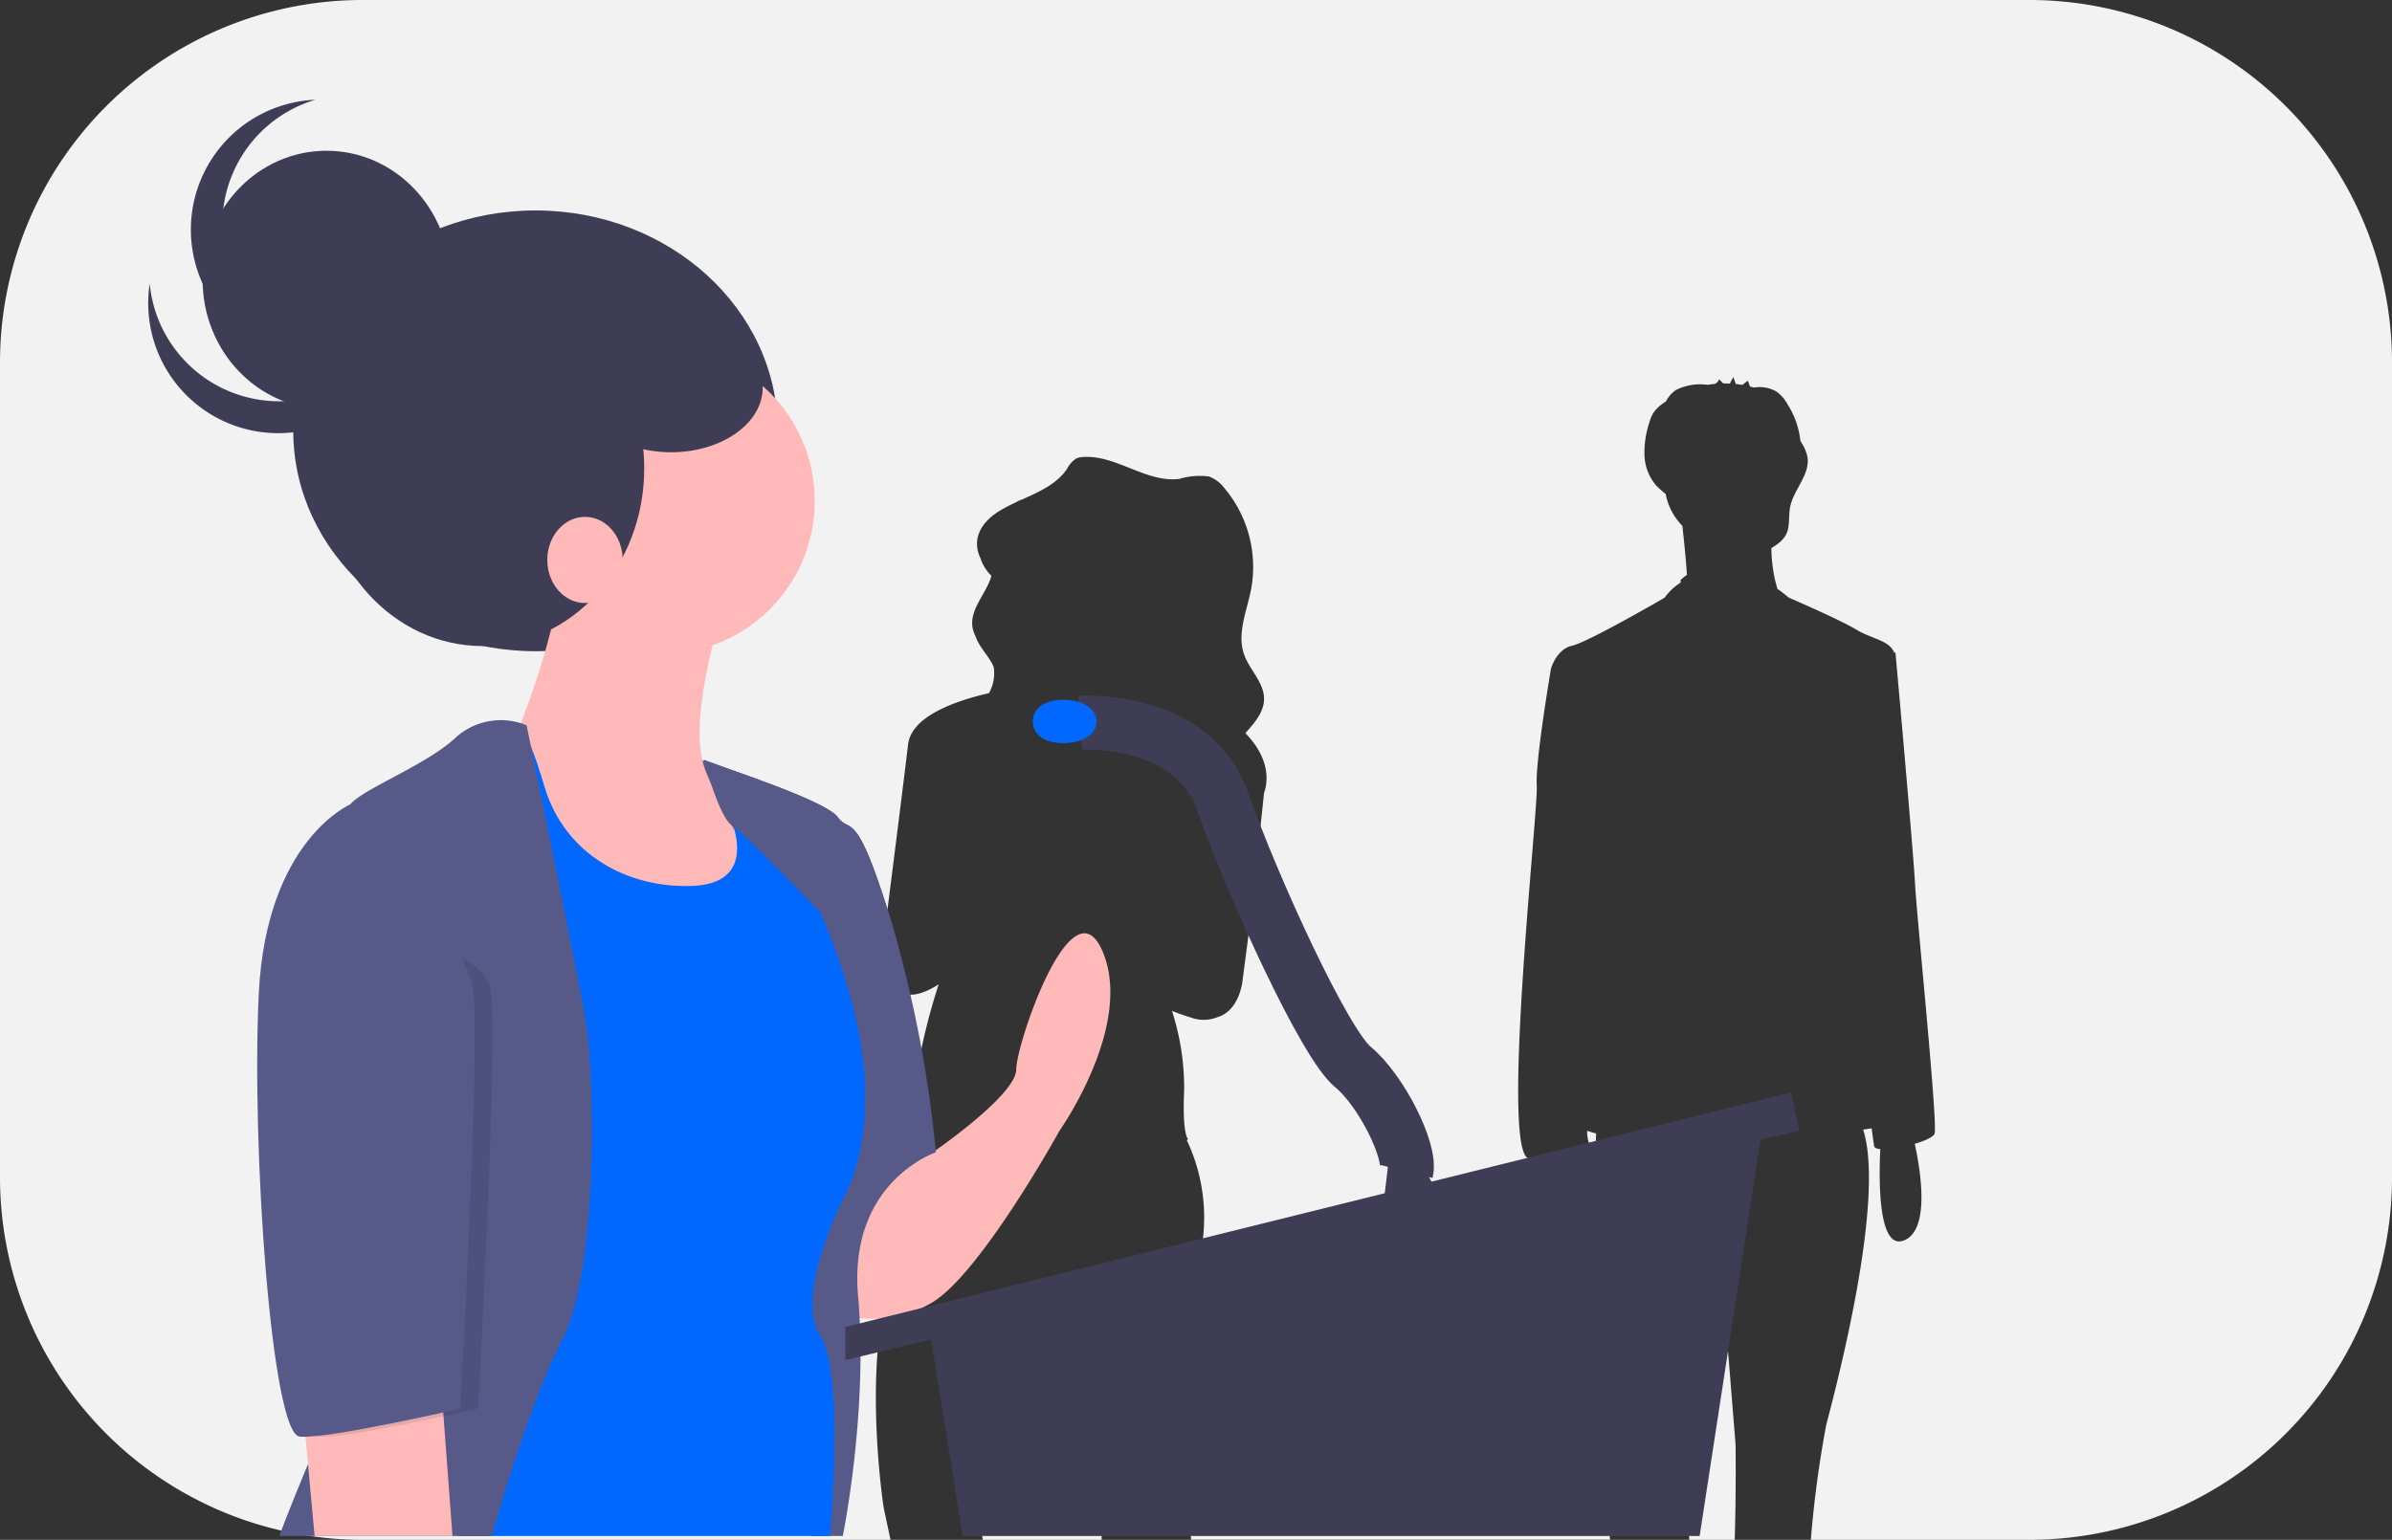 <svg id="undraw_candidate_ubwv" xmlns="http://www.w3.org/2000/svg" width="222.076" height="143" viewBox="0 0 222.076 143">
  <rect x="0" y="0" width="222.076" height="143" fill="#333333" stroke="none"/>
  <path id="Path_61329" data-name="Path 61329" d="M797.236,668.422l-1.154-14.342-3.3,15.166s.043,3.826.153,8.017h4.224C797.3,672.472,797.236,668.422,797.236,668.422Z" transform="translate(-636.104 -534.263)" fill="#f2f2f2"/>
  <path id="Path_61330" data-name="Path 61330" d="M525.372,670.249a29.188,29.188,0,0,1-.686-4.077l-.462-4.961c-.194-1.359-.393-2.556-.594-3.613-1.47-7.534-2.987-7.807-2.987-7.807-.065.05-.129.105-.194.162a4.892,4.892,0,0,0-.5.524c-2.416,3.071-4.056,11.037-4.917,16.322-.476,2.919-.713,5.019-.713,5.019s.215.895.509,2.171h11.027A19.618,19.618,0,0,0,525.372,670.249Z" transform="translate(-423.57 -530.99)" fill="#f2f2f2"/>
  <path id="Path_61331" data-name="Path 61331" d="M319.509,148H164.567A33.666,33.666,0,0,0,131,181.567v75.866A33.666,33.666,0,0,0,164.567,291h49.108l-.634-2.983s-1.63-10.518,0-18.719a61.568,61.568,0,0,0,1.081-7.8,46.967,46.967,0,0,1,1.443-8.753c.043-.165.092-.329.136-.494-.4-.108-.58-.195-.488-.249.255-.15.395-.611.465-1.2a57.229,57.229,0,0,1,2.471-11.387c-1.647,1.034-2.741,1.144-3.456.743-2.516-.687-1.471-6.345-1.471-6.345s1.563-12.238,2.083-16.669c.3-2.547,4.124-3.99,7.511-4.774a3.761,3.761,0,0,0,.451-2.346c-.011-.055-.027-.107-.041-.16-.431-.956-1.306-1.743-1.634-2.734a2.885,2.885,0,0,1-.3-.853c-.291-1.7,1.3-3.165,1.755-4.8a3.953,3.953,0,0,1-1.015-1.628c-.7-1.431-.358-3.148,1.883-4.474.447-.265.921-.5,1.4-.723a2.181,2.181,0,0,1,.57-.261c1.6-.725,3.214-1.427,4.173-2.838a2.52,2.52,0,0,1,.863-.976,1.665,1.665,0,0,1,.595-.133c3.089-.237,5.885,2.411,8.959,2.032a6.657,6.657,0,0,1,2.776-.225,3.285,3.285,0,0,1,1.44,1.1,11.365,11.365,0,0,1,2.465,9.359c-.39,2.025-1.338,4.112-.655,6.06.5,1.432,1.845,2.593,1.855,4.108.008,1.246-.877,2.24-1.731,3.21q.167.17.325.35c2.088,2.379,1.694,4.41,1.4,5.223h0l-1.074,10.364-.906,6.953s-.224,2.853-2.333,3.479a3.4,3.4,0,0,1-2.477.037c-.687-.209-1.265-.418-1.756-.621a23.187,23.187,0,0,1,1.133,7.444c-.181,4.1.362,4.457.362,4.457a.734.734,0,0,1-.115.114,16.806,16.806,0,0,1-.066,14.5c-2.536,5.527.181,18.362.181,18.362s.193,2,.28,4.231h38.9c-.619-5.9-1.362-11.808-1.692-12.468-.544-1.089.147-19.022.4-25.251-.115-.029-.227-.058-.332-.089-.184-.053-.349-.108-.5-.164a3.66,3.66,0,0,0,.1.942c.229.534-.32.927-1.253,1.195.543,2.648,1.213,7.576-1.055,8.531-2.333.982-2.379-4.984-2.251-8.094-.294.011-.589.017-.881.017-2.8,0,.824-32.475.659-34.618s1.319-10.88,1.319-10.88.495-1.813,1.978-2.143,8.572-4.451,8.572-4.451a5.294,5.294,0,0,1,1.484-1.4v-.244a5.445,5.445,0,0,1,.588-.476c-.087-1.44-.281-3.3-.423-4.554a5.754,5.754,0,0,1-1.547-2.959,9.075,9.075,0,0,1-.863-.767,4.5,4.5,0,0,1-1.106-2.807,8.871,8.871,0,0,1,.44-3.03,3.629,3.629,0,0,1,.382-.925,3.349,3.349,0,0,1,.863-.856c.1-.074.2-.144.306-.214a2.887,2.887,0,0,1,.933-1.059,5.038,5.038,0,0,1,2.93-.482h.046q.28-.045.562-.075a.576.576,0,0,0,.451-.441l.409.392q.307,0,.613.011a4.376,4.376,0,0,1,.318-.6l.224.639c.205.022.409.049.613.085l.481-.382c.036-.028.163.389.227.532.11.028.22.058.329.092.17-.008.359-.04.465-.038a3.109,3.109,0,0,1,1.657.413,3.558,3.558,0,0,1,1.053,1.215,7.872,7.872,0,0,1,1.175,3.391,3.931,3.931,0,0,1,.652,1.457c.272,1.655-1.3,3.038-1.612,4.685-.166.879.024,1.853-.424,2.627a2.744,2.744,0,0,1-.755.792,5.7,5.7,0,0,1-.558.368,14.329,14.329,0,0,0,.341,2.963l.212.813c.33.238.685.513,1.076.835,0,0,4.616,1.978,6.264,2.967,1.449.87,3.025.976,3.5,2.108l.13.035s1.648,18.3,1.813,21.43,2.143,22.419,1.813,23.243c-.122.305-.9.655-1.838.933.548,2.5,1.432,7.948-.964,8.957-2.429,1.023-2.379-5.491-2.235-8.465-.324-.029-.536-.114-.568-.271-.027-.134-.113-.739-.237-1.662l-.645.1-.14.021c2.09,6.574-2.539,24.01-3.429,27.423A101.547,101.547,0,0,0,299.12,291h20.39a33.666,33.666,0,0,0,33.567-33.567V181.567A33.666,33.666,0,0,0,319.509,148Z" transform="translate(-131 -148)" fill="#f2f2f2"/>
  <ellipse id="Ellipse_875" data-name="Ellipse 875" cx="22.492" cy="20.467" rx="22.492" ry="20.467" transform="translate(27.227 19.544)" fill="#3f3d56"/>
  <path id="Path_61332" data-name="Path 61332" d="M469.26,534.325h0s7.576-5.209,7.576-7.576,5.209-17.757,8.05-10.891-4.025,16.573-4.025,16.573-7.576,13.732-12.074,16.1a10.8,10.8,0,0,1-8.286.947v-6.392l4.328-6.406A5.348,5.348,0,0,1,469.26,534.325Z" transform="translate(-382.489 -427.43)" fill="#ffb9b9"/>
  <path id="Path_61333" data-name="Path 61333" d="M406.544,446.336s11.354,3.59,12.538,5.247,1.657-1.184,4.972,9.707a113.825,113.825,0,0,1,4.143,21.426s-8.168,2.723-7.221,13.377-1.421,22.255-1.421,22.255H416.6l-6.515-20.124,7.813-30.541S406.791,448.9,406.544,446.336Z" transform="translate(-341.308 -375.703)" fill="#575a89"/>
  <circle id="Ellipse_876" data-name="Ellipse 876" cx="14.205" cy="14.205" r="14.205" transform="translate(47.233 32.317)" fill="#ffb9b9"/>
  <path id="Path_61334" data-name="Path 61334" d="M341.755,371.7s-4.025,13.258-.474,15.152,7.576,10.417,7.576,10.417l-6.156,6.866H328.5l-6.392-7.1-2.6-12.075,3.551-2.841s3.788-9.47,3.788-14.442S341.755,371.7,341.755,371.7Z" transform="translate(-274.872 -314.519)" fill="#ffb9b9"/>
  <path id="Path_61335" data-name="Path 61335" d="M324.621,436.628s-2.841-.71-1.184,2.131,3.315,8.05-2.6,8.286S309,444.2,307.1,437.811s-2.6-5.919-3.315-5.682-8.286,8.05-8.286,8.05l2.6,14.679.947,52.56h34.566s1.421-15.152-.947-18.7,2.131-12.548,2.131-12.548,4.025-6.156.947-17.993S325.8,436.628,324.621,436.628Z" transform="translate(-256.554 -364.772)" fill="#0068ff"/>
  <path id="Path_61336" data-name="Path 61336" d="M263.465,430.951a6.231,6.231,0,0,0-6.629,1.184c-3.078,2.841-9.944,5.209-9.944,6.629s5.919,41.906,1.894,49.008-8.286,18.467-8.286,18.467h19.749s3.217-11.838,6.531-18.23,3.078-24.386,2.131-29.831S263.465,430.951,263.465,430.951Z" transform="translate(-214.575 -363.594)" fill="#575a89"/>
  <path id="Path_61337" data-name="Path 61337" d="M118.5,539.578l1.153,12.548h12.8L131.285,536.5Z" transform="translate(-90.445 -409.481)" fill="#ffb9b9"/>
  <path id="Path_61338" data-name="Path 61338" d="M364.5,458.914l3.078,19.177H436l5.919-38.591Z" transform="translate(-278.203 -335.446)" fill="#3f3d56"/>
  <path id="Path_61339" data-name="Path 61339" d="M419.336,428.5l.71,3.551L331.5,453.359v-3.078Z" transform="translate(-253.016 -327.051)" fill="#3f3d56"/>
  <path id="Path_61340" data-name="Path 61340" d="M542.974,453.21l-.474,4.025,5.209-.71-2.131-4.025Z" transform="translate(-414.06 -345.368)" fill="#3f3d56"/>
  <path id="Path_61341" data-name="Path 61341" d="M554.5,431.448s10.417-.71,13.258,7.339,9.47,22.492,12.075,24.623,5.445,7.813,4.972,9.707" transform="translate(-454.234 -364.328)" fill="none" stroke="#3f3d56" stroke-miterlimit="10" stroke-width="5"/>
  <path id="Path_61342" data-name="Path 61342" d="M541.919,424.512c0,1.111-1.182,2.012-3.078,2.012s-2.841-.9-2.841-2.012.945-2.012,2.841-2.012S541.919,423.4,541.919,424.512Z" transform="translate(-440.114 -357.511)" fill="#0068ff"/>
  <path id="Path_61343" data-name="Path 61343" d="M425.592,479.639s1.776-7.458-1.539-18.349-3.788-8.05-4.972-9.707-12.538-5.247-12.538-5.247c.081.843,1.335,3.437,2.982,6.54a12.6,12.6,0,0,0-1.335-3.187c-1.657-2.841,1.184-2.131,1.184-2.131,1.184,0,8.05,9.707,11.127,21.545s-.947,17.993-.947,17.993Z" transform="translate(-341.307 -375.704)" fill="#575a89"/>
  <path id="Path_61344" data-name="Path 61344" d="M407,446s1.4,5.317,2.595,6.091,8.27,8.127,8.27,8.127l-.921-5.932-3.788-5.682-1.008-.731Z" transform="translate(-341.656 -375.447)" fill="#575a89"/>
  <path id="Path_61345" data-name="Path 61345" d="M247.183,475.693l.33-12.193s-7.788,3.315-8.5,17.52,1.184,40.959,3.788,41.2,14.916-2.6,14.916-2.6,1.894-34.329,1.184-38.828S247.183,475.693,247.183,475.693Z" transform="translate(-213.327 -388.804)" opacity="0.1"/>
  <path id="Path_61346" data-name="Path 61346" d="M242.432,463.5h-1.919s-7.788,3.315-8.5,17.52,1.184,40.959,3.788,41.2,14.916-2.6,14.916-2.6,1.894-34.329,1.184-38.828S242.432,463.5,242.432,463.5Z" transform="translate(-207.984 -388.804)" fill="#575a89"/>
  <ellipse id="Ellipse_877" data-name="Ellipse 877" cx="15" cy="16.5" rx="15" ry="16.5" transform="translate(29.811 27)" fill="#3f3d56"/>
  <ellipse id="Ellipse_878" data-name="Ellipse 878" cx="3.5" cy="4" rx="3.5" ry="4" transform="translate(50.811 48)" fill="#ffb9b9"/>
  <ellipse id="Ellipse_879" data-name="Ellipse 879" cx="11.5" cy="12" rx="11.5" ry="12" transform="translate(18.811 14)" fill="#3f3d56"/>
  <path id="Path_61347" data-name="Path 61347" d="M206.749,268.859a12.074,12.074,0,0,1-17.494-9.615,12.073,12.073,0,1,0,23.954.672A12.056,12.056,0,0,1,206.749,268.859Z" transform="translate(-175.357 -232.906)" fill="#3f3d56"/>
  <path id="Path_61348" data-name="Path 61348" d="M211.325,206.133a12.074,12.074,0,0,1,6.08-19.014,12.073,12.073,0,1,0,3.936,23.638A12.056,12.056,0,0,1,211.325,206.133Z" transform="translate(-188.118 -177.857)" fill="#3f3d56"/>
  <ellipse id="Ellipse_880" data-name="Ellipse 880" cx="8.5" cy="6" rx="8.5" ry="6" transform="translate(53.811 30)" fill="#3f3d56"/>
</svg>
